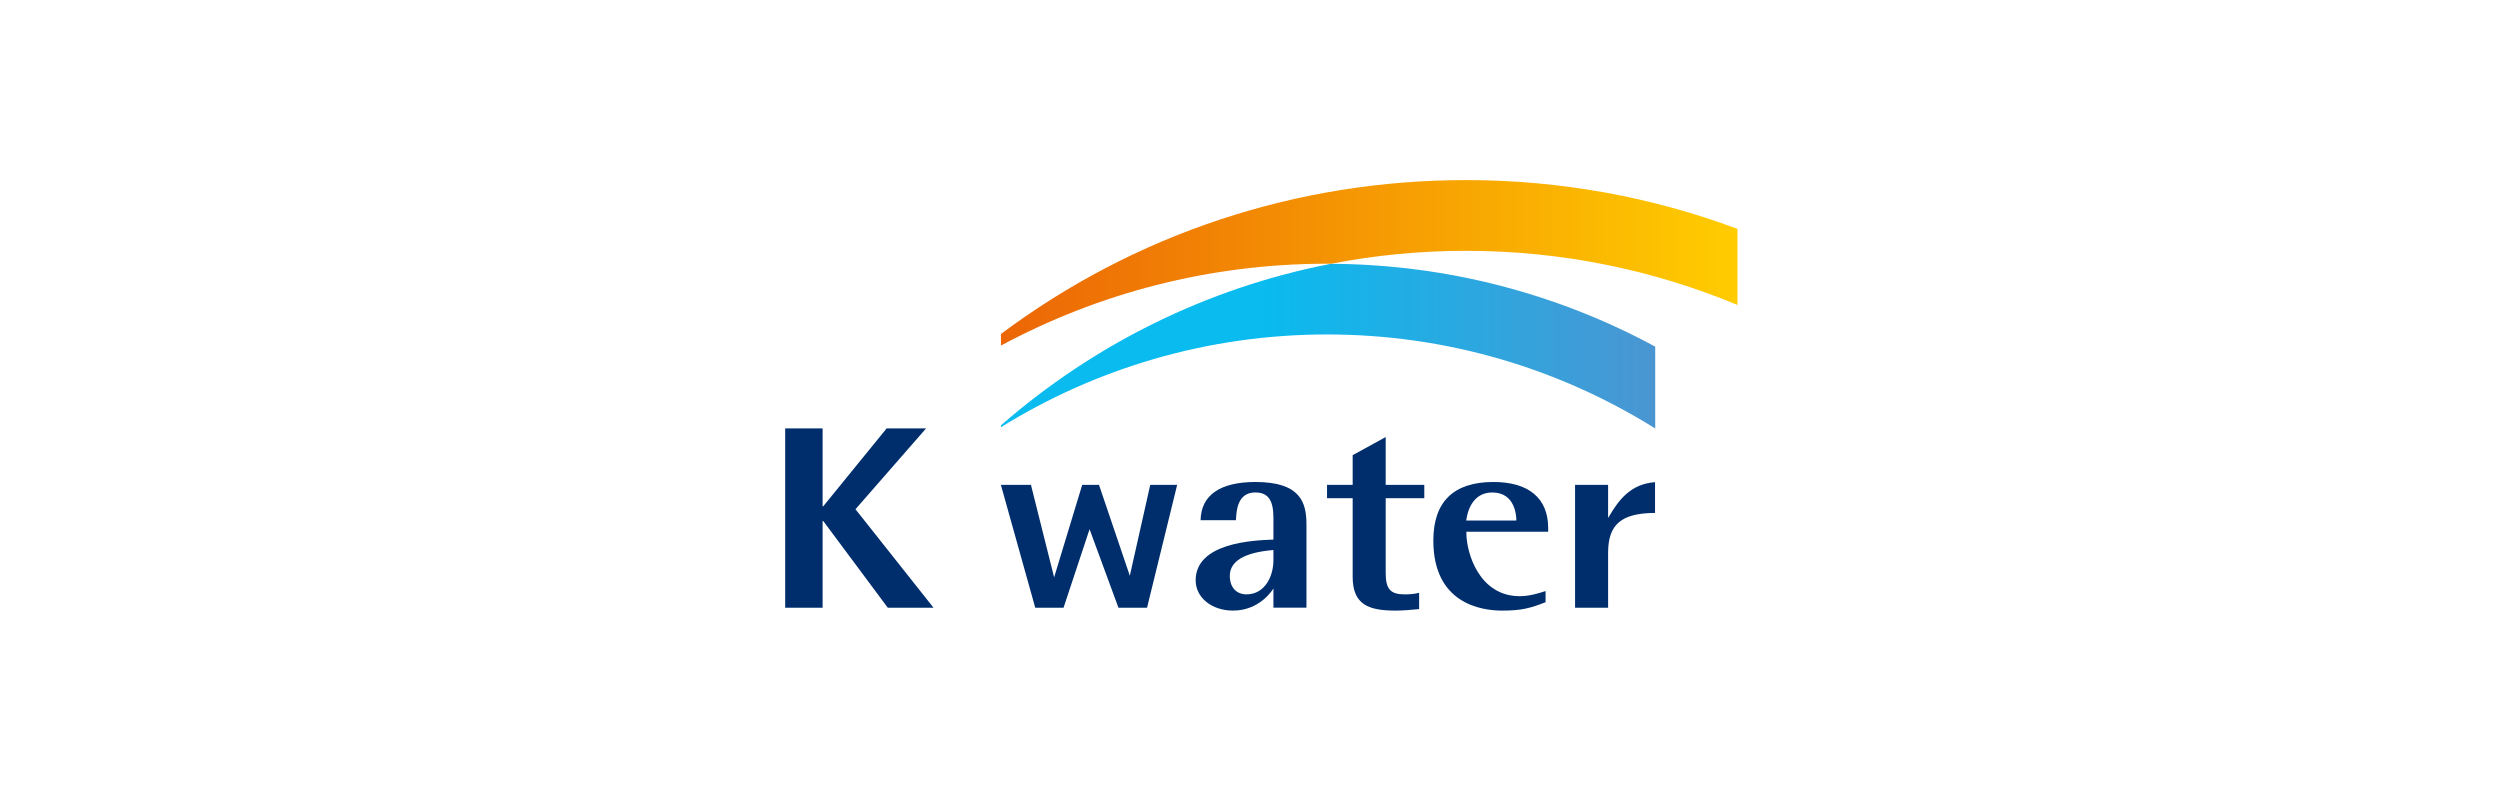 <?xml version="1.0" encoding="utf-8"?>
<!-- Generator: Adobe Illustrator 16.0.0, SVG Export Plug-In . SVG Version: 6.00 Build 0)  -->
<!DOCTYPE svg PUBLIC "-//W3C//DTD SVG 1.1//EN" "http://www.w3.org/Graphics/SVG/1.1/DTD/svg11.dtd">
<svg version="1.1" id="레이어_1" xmlns="http://www.w3.org/2000/svg" xmlns:xlink="http://www.w3.org/1999/xlink" x="0px"
	 y="0px" width="361.667px" height="114.386px" viewBox="0 0 361.667 114.386" enable-background="new 0 0 361.667 114.386"
	 xml:space="preserve">
<g>
	<polygon fill="#002E6D" points="113.589,61.978 119.004,61.978 119.004,73.252 119.088,73.252 128.266,61.978 133.972,61.978 
		123.758,73.668 135.048,87.915 128.431,87.915 119.088,75.361 119.004,75.361 119.004,87.915 113.589,87.915 	"/>
	<path fill="#002E6D" d="M166.402,70.146c-0.045,0.203-2.955,13.147-2.955,13.147s-4.396-12.972-4.457-13.147h-2.431
		c-0.057,0.183-4.062,13.376-4.062,13.376s-3.303-13.179-3.352-13.376h-4.35c0.094,0.329,4.917,17.58,4.971,17.769h4.095
		c0.061-0.178,3.764-11.355,3.764-11.355s4.114,11.186,4.178,11.355h4.137c0.049-0.196,4.275-17.449,4.355-17.769H166.402z"/>
	<path fill="#002E6D" d="M184.222,85.136v2.778h4.779V75.848c0-3.18-0.893-6.12-7.369-6.12c-5.138,0-7.881,1.914-7.947,5.531h5.113
		c0.005-0.075,0.009-0.154,0.009-0.154c0.071-1.252,0.222-3.862,2.782-3.862c1.847,0,2.633,1.094,2.633,3.657v3.16l-0.125,0.005
		c-2.752,0.107-11.125,0.438-11.125,5.891c0,2.497,2.325,4.377,5.41,4.377C182.373,88.333,184.222,85.136,184.222,85.136
		 M180.341,85.984c-1.499,0-2.427-1.024-2.427-2.672c0-2.117,2.075-3.37,6.164-3.731l0.144-0.011v1.47
		C184.222,83.495,182.89,85.984,180.341,85.984"/>
	<path fill="#002E6D" d="M201.887,88.333c1.118,0,2.221-0.104,3.391-0.215l0.021-0.001v-2.361c-0.709,0.193-1.496,0.229-2.119,0.229
		c-2.028,0-2.716-0.778-2.716-3.089V72.077h5.583v-1.931h-5.583v-6.92c-0.356,0.197-4.65,2.552-4.778,2.622v4.298h-3.708v1.931
		h3.708v11.387C195.686,87.52,198.059,88.333,201.887,88.333"/>
	<path fill="#002E6D" d="M217.308,88.334c2.838,0,4.063-0.354,6.285-1.214v-1.619c-1.056,0.361-2.394,0.747-3.74,0.747
		c-5.834,0-7.719-6.19-7.719-9.19v-0.13h11.835v-0.549c0-4.288-2.81-6.651-7.91-6.651c-5.776,0-8.703,2.852-8.703,8.47
		C207.355,87.345,214.314,88.334,217.308,88.334 M212.136,75.146c0.171-1.174,0.886-3.901,3.754-3.901
		c3.369,0,3.469,3.522,3.469,3.923v0.131h-7.248L212.136,75.146z"/>
	<path fill="#002E6D" d="M239.43,74.203v-4.454c-3.489,0.271-5.209,2.502-6.618,4.904l-0.173,0.281v-4.788h-4.779v17.769h4.779
		v-7.937C232.639,75.859,234.545,74.231,239.43,74.203"/>
	<g>
		<defs>
			<path id="SVGID_1_" d="M144.802,61.534v0.265c13.72-8.5,29.886-13.414,47.179-13.414c17.418,0,33.689,4.986,47.474,13.599V50.146
				c-13.977-7.564-29.951-11.891-46.91-11.985C174.507,41.659,158.139,49.898,144.802,61.534"/>
		</defs>
		<clipPath id="SVGID_2_">
			<use xlink:href="#SVGID_1_"  overflow="visible"/>
		</clipPath>
		
			<linearGradient id="SVGID_3_" gradientUnits="userSpaceOnUse" x1="-60.184" y1="477.555" x2="-58.998" y2="477.555" gradientTransform="matrix(79.829 0 0 -79.829 4949.125 38172.617)">
			<stop  offset="0" style="stop-color:#09BBEF"/>
			<stop  offset="0.4" style="stop-color:#09BBEF"/>
			<stop  offset="1" style="stop-color:#4A96D2"/>
		</linearGradient>
		<rect x="144.802" y="38.161" clip-path="url(#SVGID_2_)" fill="url(#SVGID_3_)" width="94.653" height="23.823"/>
	</g>
	<g>
		<defs>
			<path id="SVGID_4_" d="M144.802,48.314v1.676c14.066-7.55,30.13-11.839,47.179-11.839c0.189,0,0.378,0.009,0.563,0.01
				c6.33-1.229,12.861-1.876,19.539-1.876c13.907,0,27.17,2.789,39.272,7.831V33.111c-12.234-4.563-25.467-7.059-39.272-7.059
				C187.511,26.053,164.142,33.868,144.802,48.314"/>
		</defs>
		<clipPath id="SVGID_5_">
			<use xlink:href="#SVGID_4_"  overflow="visible"/>
		</clipPath>
		
			<linearGradient id="SVGID_6_" gradientUnits="userSpaceOnUse" x1="-60.389" y1="477.669" x2="-59.203" y2="477.669" gradientTransform="matrix(89.865 0 0 -89.865 5571.625 42963.609)">
			<stop  offset="0" style="stop-color:#EC6606"/>
			<stop  offset="1" style="stop-color:#FFCC00"/>
		</linearGradient>
		<rect x="144.802" y="26.053" clip-path="url(#SVGID_5_)" fill="url(#SVGID_6_)" width="106.554" height="23.938"/>
	</g>
</g>
</svg>
